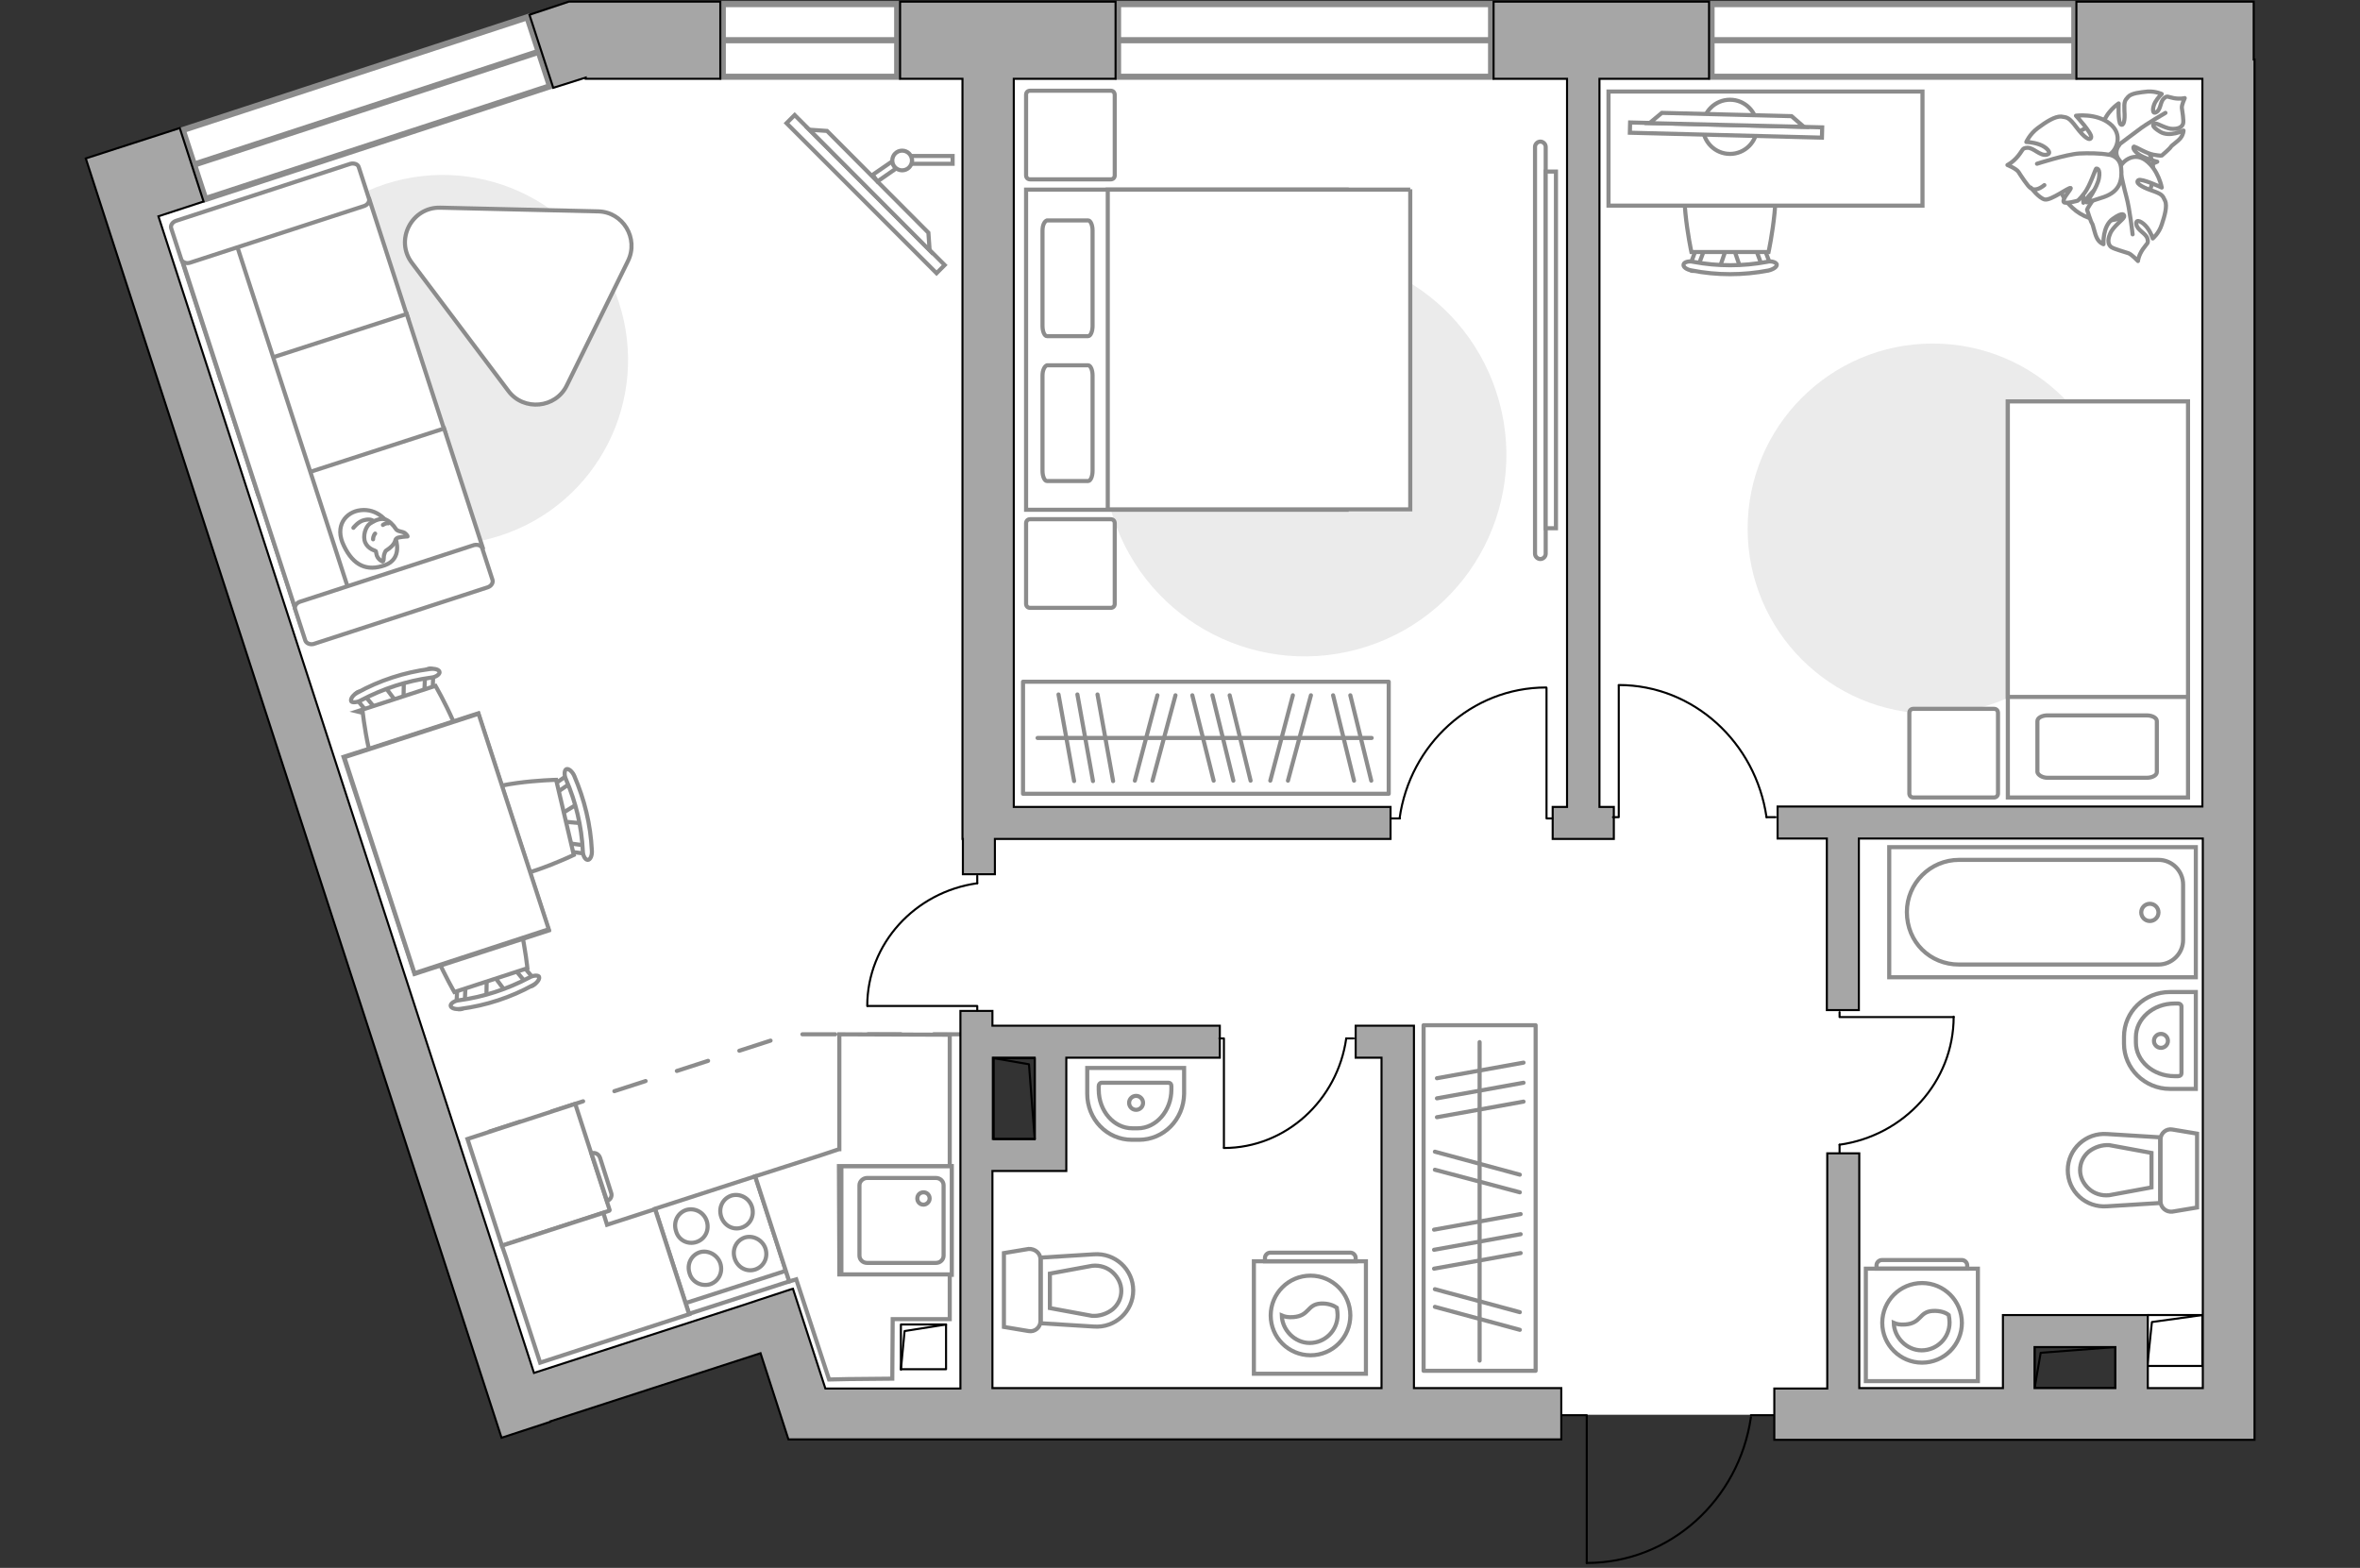 <?xml version="1.0" encoding="utf-8"?>
<!-- Generator: Adobe Illustrator 27.2.0, SVG Export Plug-In . SVG Version: 6.00 Build 0)  -->
<svg version="1.1" xmlns="http://www.w3.org/2000/svg" xmlns:xlink="http://www.w3.org/1999/xlink" x="0px" y="0px"
	 viewBox="0 0 575 382" style="enable-background:new 0 0 575 382;" xml:space="preserve">
<rect x="0" y="0" width="575" height="382" fill="#333333" stroke="none"/>
<style type="text/css">
	.st0{fill:#FFFFFF;}
	.st1{fill:#FFFFFF;stroke:#8C8C8C;stroke-width:1.5;stroke-linecap:round;stroke-miterlimit:10;}
	.st2{fill:none;stroke:#8C8C8C;stroke-linecap:round;stroke-linejoin:round;stroke-miterlimit:10;stroke-dasharray:8;}
	.st3{fill:none;stroke:#000000;stroke-width:0.5;stroke-linecap:round;stroke-linejoin:round;stroke-miterlimit:10;}
	.st4{fill:#A6A6A6;stroke:#000000;stroke-width:0.5;stroke-miterlimit:10;}
	.st5{fill:#FFFFFF;stroke:#8C8C8C;stroke-miterlimit:10;}
	.st6{fill:#EBEBEB;}
	.st7{fill:#FFFFFF;stroke:#8C8C8C;stroke-linecap:round;stroke-linejoin:round;stroke-miterlimit:10;}
	.st8{fill:none;stroke:#8C8C8C;stroke-linecap:round;stroke-linejoin:round;stroke-miterlimit:10;}
	.st9{fill-rule:evenodd;clip-rule:evenodd;fill:#FFFFFF;fill-opacity:0.1;stroke:#8C8C8C;stroke-miterlimit:10;}
	.st10{fill:#A6A6A6;stroke:#8C8C8C;stroke-miterlimit:10;}
</style>
<g id="bg_1_">
	<path class="st0" d="M139.7,9.8l-110,38.2l95.9,295.2l63.9-20.8l7.2,22.1l183.9,0.2l51.6,0l59.3-2.5l0.4-17.8l27.1,0.1l1.1,17.8
		l22.5,1.4l1.9-335.6L139.7,9.8z M255.9,281.9l-18.5-1.3l-1.2-27.7l19.6,1L255.9,281.9z"/>
</g>
<g id="windows_1_">
	<g>
		
			<rect x="45.1" y="17.5" transform="matrix(0.95 -0.311 0.311 0.95 -3.767 29.089)" class="st1" width="88.4" height="17.7"/>
		<line class="st1" x1="47.3" y1="40.1" x2="131.3" y2="12.6"/>
	</g>
	<g>
		<rect x="176.1" y="1" class="st1" width="42.5" height="17.7"/>
		<line class="st1" x1="176.1" y1="9.8" x2="218.6" y2="9.8"/>
	</g>
	<g>
		<rect x="272.4" y="1" class="st1" width="90.9" height="17.7"/>
		<line class="st1" x1="272.4" y1="9.8" x2="363.3" y2="9.8"/>
	</g>
	<g>
		<rect x="417" y="1" class="st1" width="88.4" height="17.7"/>
		<line class="st1" x1="417" y1="9.8" x2="505.4" y2="9.8"/>
	</g>
</g>
<g id="plan">
	<polyline class="st2" points="235.5,252 192.5,252 110.6,278.5 	"/>
	<g>
		<polyline class="st3" points="386.6,380.8 386.6,344.8 380.5,344.8 		"/>
		<line class="st3" x1="432.1" y1="344.8" x2="426.6" y2="344.8"/>
		<path class="st3" d="M426.6,345.3c-2.9,20.1-19.7,35.5-40,35.5"/>
	</g>
	<g>
		<rect x="523.2" y="320.4" class="st3" width="13.4" height="12.4"/>
		<polyline class="st3" points="523.2,332.7 524.3,322.1 536.6,320.4 		"/>
	</g>
	<g>
		<rect x="219.5" y="322.7" class="st3" width="11" height="10.9"/>
		<polyline class="st3" points="219.5,333.7 220.4,324.3 230.5,322.7 		"/>
	</g>
	<g>
		<rect x="495.7" y="328.2" class="st3" width="19.7" height="10"/>
		<polyline class="st3" points="495.7,338.3 497.2,329.6 515.4,328.2 		"/>
	</g>
	<g>
		<polygon class="st4" points="142.7,18.9 142.7,19.2 175.5,19.2 175.5,0.4 138.6,0.4 129,3.6 134.8,21.4 		"/>
		<polygon class="st4" points="363.9,19.2 381.8,19.2 381.8,196.6 378.3,196.6 378.3,204.4 393.2,204.4 393.2,196.6 389.7,196.6 
			389.7,19.2 416.4,19.2 416.4,0.4 363.9,0.4 		"/>
		<polygon class="st4" points="234.5,19.2 234.5,196.6 234.5,202.7 234.5,204.4 234.6,204.4 234.6,213 242.4,213 242.4,204.4 
			338.8,204.4 338.8,196.6 247,196.6 247,19.2 271.8,19.2 271.8,0.4 219.3,0.4 219.3,19.2 		"/>
		<path class="st4" d="M549.1,14.5l0-14.1l-43.2,0v18.8h30.7v177.3H433.1v7.8h12v41.8h7.8v-41.8h83.8v133.9h-13.4v-17.8h-4.4h-3.4
			h-19.7h-6.6h-1.2v17.8h-35V281h-7.8v57.3h-12.9v12.5h117v0v-12.5V14.5L549.1,14.5z M495.7,328.2h19.7v10h-19.7V328.2z"/>
		<path class="st4" d="M344.5,257.7v-6.2v-1.6h-14.2v7.8h6.3v80.5h-94.8v-52.9h18v-4.4v-3.4v-19.8h37.4v-7.8h-55.4v-3.6h-7.8v92
			h-32.9l-7.9-24.3l-0.4,0.1v0l-8.5,2.8l-3,1l0,0l-51.2,16.6L38.6,52.7l11-3.6l-5.8-17.9l-22.9,7.4l5.8,17.9h0l95.5,293.8l11.9-3.9
			l0-0.1l51.2-16.6l6.8,21h188.3v-12.5h-35.9V257.7z M252.1,257.7v19.8h-10.2v-19.8H252.1z"/>
	</g>
	<g>
		
			<rect x="237.2" y="262.6" transform="matrix(-1.337376e-10 1 -1 -1.337376e-10 514.708 20.62)" class="st3" width="19.7" height="10"/>
		<polyline class="st3" points="242,257.8 250.7,259.3 252.1,277.5 		"/>
	</g>
	<g>
		<path id="wc_00000036247604359381363400000013228415005632770239_" class="st5" d="M266.1,308.2"/>
		<g id="Group_26_00000013179930961939430100000002408018850150139568_">
			<path id="Vector_130_00000182529796382370794950000015553416553631053744_" class="st5" d="M253.5,306.8v15.1
				c0,1.5-1.4,2.7-2.9,2.4l-6-1l0-18l6-1C252.1,304.2,253.5,305.3,253.5,306.8z"/>
			<path id="Vector_131_00000101794203065801041150000010767703732384717960_" class="st5" d="M276.1,314.4c0,5.1-4.4,9.2-9.6,8.8
				l-12.9-0.8v-16l12.9-0.8C271.7,305.2,276.1,309.3,276.1,314.4z"/>
			<path id="Vector_132_00000119078303408544555250000005671071048374748051_" class="st5" d="M255.8,318.7l10.3,1.9
				c1.8,0.1,3.6-0.5,5-1.6c1.4-1.2,2.1-2.8,2.1-4.5s-0.8-3.3-2.1-4.5c-1.3-1.2-3.1-1.8-5-1.6l-10.3,1.9V318.7z"/>
		</g>
	</g>
	<g>
		<path id="Vector_134_00000023251792686628016470000002435397835476058557_" class="st5" d="M277.5,277.7h-1.7
			c-6.1,0-10.9-5-10.9-11.2v-6.3h23.6v6.3C288.4,272.8,283.5,277.7,277.5,277.7z"/>
		<path id="Vector_133_00000158023105327106488900000007886560839880003504_" class="st5" d="M277.2,274.9h-1.3
			c-4.5,0-8.2-4.2-8.2-9.4v-0.9c0-0.4,0.3-0.8,0.7-0.8h16.3c0.4,0,0.7,0.3,0.7,0.8v0.9C285.4,270.6,281.7,274.9,277.2,274.9z"/>
		<circle class="st5" cx="276.8" cy="268.7" r="1.7"/>
	</g>
	<g>
		<path id="wc_00000098942623022408225320000000976011073357828509_" class="st5" d="M513.9,291.3"/>
		<g id="Group_26_00000007386723538255863000000004118736122442477477_">
			<path id="Vector_130_00000161612327903686369250000005997643373492660131_" class="st5" d="M526.4,292.7l0-15.1
				c0-1.5,1.4-2.7,2.9-2.4l6,1v18l-6,1C527.8,295.4,526.4,294.2,526.4,292.7z"/>
			<path id="Vector_131_00000068649058713271143990000000466932943934249881_" class="st5" d="M503.8,285.1c0-5.1,4.4-9.2,9.6-8.8
				l12.9,0.8v16l-12.9,0.8C508.2,294.3,503.8,290.3,503.8,285.1z"/>
			<path id="Vector_132_00000073702800498364496920000009859260878713697932_" class="st5" d="M524.2,280.9l-10.3-1.9
				c-1.8-0.1-3.6,0.5-5,1.6c-1.4,1.2-2.1,2.8-2.1,4.5s0.8,3.3,2.1,4.5c1.3,1.2,3.1,1.8,5,1.6l10.3-1.9V280.9z"/>
		</g>
	</g>
	<g>
		<path id="Vector_134_00000125602146424867855660000000947209157995517102_" class="st5" d="M517.5,254.3v-1.7
			c0-6.1,5-10.9,11.2-10.9h6.3v23.6h-6.3C522.5,265.3,517.5,260.3,517.5,254.3z"/>
		<path id="Vector_133_00000033353862178858792670000008711572177078523035_" class="st5" d="M520.4,254v-1.3c0-4.5,4.2-8.2,9.4-8.2
			h0.9c0.4,0,0.8,0.3,0.8,0.7v16.3c0,0.4-0.3,0.7-0.8,0.7h-0.9C524.6,262.2,520.4,258.5,520.4,254z"/>
		<circle class="st5" cx="526.5" cy="253.6" r="1.7"/>
	</g>
	<g>
		<g>
			<path id="Vector_135_00000091720793534806561410000004241824632820362639_" class="st5" d="M460.3,238.1H535v-31.7h-74.7V238.1z"
				/>
			<path id="Vector_136_00000116226685964305592000000015025444736981534086_" class="st5" d="M464.6,222.2L464.6,222.2
				c0,7.4,5.7,12.8,12.7,12.8h48.6c3.3,0,6-2.7,6-6v-13.5c0-3.3-2.7-6-6-6h-48.6C470.3,209.5,464.6,215.2,464.6,222.2z"/>
		</g>
		<circle class="st5" cx="523.8" cy="222.3" r="2.1"/>
	</g>
	<g>
		<g id="Group_27_00000158739496734284120080000006481371998218096011_">
			<path id="Vector_140_00000060751399859959572710000004579364102425040553_" class="st5" d="M205,284.1l0,26.5l26.9,0l0-26.5
				L205,284.1z"/>
		</g>
		<path id="Vector_141_00000132073566531156947120000011760932455522853023_" class="st5" d="M229.9,305.9l0-17.1
			c0-1-0.8-1.8-1.9-1.8l-16.7,0c-1,0-1.9,0.8-1.9,1.8l0,17.1c0,1,0.8,1.8,1.9,1.8l16.7,0C229.1,307.7,229.9,306.9,229.9,305.9z"/>
		<path id="Vector_139_00000170972389413220258230000015177139187266151824_" class="st5" d="M223.5,292c0-0.9,0.7-1.5,1.5-1.5
			c0.9,0,1.5,0.7,1.5,1.5c0,0.8-0.7,1.5-1.5,1.5C224.1,293.5,223.5,292.8,223.5,292z"/>
	</g>
</g>
<g id="furniture_1_">
	<g>
		<path id="Vector_142_00000042008097122511172170000000885722173622379446_" class="st5" d="M184,286.6l-24.4,7.9l8.3,25.6
			l24.4-7.9L184,286.6z"/>
		<g id="Group_28_00000139255097485475269080000015587052006324044459_">
			<g id="Group_29_00000083058290561614292280000004144416988307592376_">
				<path id="Vector_143_00000142887789521136299380000011707485597779675791_" class="st5" d="M169.7,302.6
					c2.1-0.7,3.2-2.9,2.5-5.1c-0.7-2.2-3-3.3-5-2.7c-2.1,0.7-3.2,2.9-2.5,5.1C165.3,302.2,167.6,303.3,169.7,302.6z"/>
				<path id="Vector_144_00000074430428211874001170000011793768262775752587_" class="st5" d="M173,312.9c2.1-0.7,3.2-2.9,2.5-5.1
					c-0.7-2.1-3-3.3-5-2.7c-2.1,0.7-3.2,2.9-2.5,5.1C168.6,312.4,170.9,313.5,173,312.9z"/>
			</g>
			<g id="Group_30_00000163056290319613691680000005645066299055552679_">
				<path id="Vector_145_00000121263364051256224000000010520440218534848157_" class="st5" d="M180.7,299.1
					c2.1-0.7,3.2-2.9,2.5-5.1c-0.7-2.2-3-3.3-5-2.7c-2.1,0.7-3.2,2.9-2.5,5.1C176.4,298.6,178.6,299.8,180.7,299.1z"/>
				<path id="Vector_146_00000030474458687163288880000008999972765643145403_" class="st5" d="M184,309.3c2.1-0.7,3.2-2.9,2.5-5.1
					c-0.7-2.1-3-3.3-5-2.7c-2.1,0.7-3.2,2.9-2.5,5.1C179.7,308.8,181.9,310,184,309.3z"/>
			</g>
		</g>
		<path id="Vector_147_00000183952712752876616780000000026220562227600573_" class="st5" d="M167,317.5l24.2-7.8"/>
	</g>
	<g>
		<path id="Vector_8_00000042706250784350365790000010419867511147394688_" class="st5" d="M148.5,294.7l-8.3-25.6
			c0-0.1-0.1-0.1-0.2-0.1l-26.1,8.5l8.4,26l26.1-8.5C148.5,294.9,148.6,294.9,148.5,294.7z"/>
		<path id="Vector_9_00000003813361859644381940000010545327113019639709_" class="st5" d="M144.1,281l3.8,11.6c0.9-0.3,1.3-1.2,1-2
			l-2.7-8.5C145.9,281.2,145,280.7,144.1,281z"/>
	</g>
	<polygon class="st5" points="147.9,298.4 147,295.5 122.3,303.5 123.3,306.4 124.6,310.5 131.6,332 167.9,320.2 159.6,294.6 	"/>
	<polygon class="st5" points="217.5,321.4 231.4,321.4 231.4,310.5 206.5,310.5 204.5,310.5 204.5,307.7 204.4,284.1 204.5,284.1 
		231.4,284.1 231.4,252.1 204.5,252 204.5,280 204.4,280 200.2,281.4 184,286.6 192.3,312.2 194,311.7 202,336.1 206.6,336 
		217.4,335.9 	"/>
	<g id="Group_34_00000005255945823790973970000014808001634544147878_">
		<path id="Vector_158_00000081626574892877619430000013736923145056278690_" class="st3" d="M211.4,245.1l26.7,0v1.1"/>
		<path id="Vector_159_00000093896110239329135590000003696502899523580859_" class="st3" d="M238.1,213.4l0,1.8"/>
		<path id="Vector_160_00000136409540500570078080000012035666835238894214_" class="st3" d="M238.1,215.2
			c-15.1,2.1-26.8,14.7-26.8,29.9"/>
	</g>
	<g id="Group_34_00000113311593896769494890000015309264055835636634_">
		<path id="Vector_158_00000002354574754931267560000017788097304264421298_" class="st3" d="M394.4,167l0,32.1H393"/>
		<path id="Vector_159_00000149356204800673702010000017630104431727692946_" class="st3" d="M432.6,199.1h-2.2"/>
		<path id="Vector_160_00000150070075233656572500000002396968627569430449_" class="st3" d="M430.4,199.1
			c-2.6-18.1-17.7-32.2-36-32.2"/>
	</g>
	<g id="Group_34_00000148619053955359050260000012595181974058856612_">
		<path id="Vector_158_00000128477308665775909860000013477782868443821995_" class="st3" d="M476,247.8l-27.8,0v-1.2"/>
		<path id="Vector_159_00000131337302677280332700000016491443547990595492_" class="st3" d="M448.2,280.8v-1.9"/>
		<path id="Vector_160_00000076605921699839407850000014198312653657458344_" class="st3" d="M448.2,278.9
			c15.7-2.2,27.8-15.3,27.8-31.2"/>
	</g>
	<g id="Group_34_00000088121143533863089920000007041783448045770899_">
		<path id="Vector_158_00000131332164382478343490000014219008761160354480_" class="st3" d="M376.8,167.6l0,31.8h1.4"/>
		<path id="Vector_159_00000123399785435253647260000002894675463257210297_" class="st3" d="M338.9,199.4h2.2"/>
		<path id="Vector_160_00000080193125471799387850000007823947926224926631_" class="st3" d="M341,199.4c2.5-18,17.5-31.9,35.7-31.9
			"/>
	</g>
	<g id="Group_34_00000163064980077713008420000005326181354860645020_">
		<path id="Vector_158_00000114062225857022968570000001704561462399105213_" class="st3" d="M298.2,279.6l0-26.6l-1.1,0"/>
		<path id="Vector_159_00000049189334061427312650000001608173467880253057_" class="st3" d="M329.8,253H328"/>
		<path id="Vector_160_00000127042195543343260550000013981062657189029807_" class="st3" d="M328,253c-2.1,15-14.7,26.7-29.8,26.7"
			/>
	</g>
	<g>
		
			<rect x="185" y="45.9" transform="matrix(-0.707 -0.707 0.707 -0.707 326.53 229.805)" class="st5" width="51.7" height="2.8"/>
		<polygon class="st5" points="201.5,31.9 226.2,56.7 226.5,61 197.2,31.6 		"/>
		<g>
			<path class="st5" d="M222.2,39.1c0-0.4-0.1-0.8-0.3-1.1h10.2v1.9H222C222.1,39.6,222.2,39.4,222.2,39.1z"/>
			<path class="st5" d="M217.4,39.3c0.1,0.7,0.4,1.3,1,1.7l-4.6,3.2l-1.2-1.6L217.4,39.3z"/>
		</g>
		<circle class="st5" cx="219.8" cy="39.1" r="2.4"/>
	</g>
	<g>
		<g id="Group_2_00000093882171270159105330000008301721922282506921_">
			<g id="Group_3_00000068657810115984369140000006858002815909392570_">
				<path id="Vector_10_00000098184644461283441930000004888854289091263360_" class="st5" d="M93.7,167.2l3.3,4.4l1.3-0.4l0.1-5.6
					L93.7,167.2z"/>
			</g>
			<g id="Group_4_00000100385163387656940200000001276723207500908186_">
				<path id="Vector_11_00000041261922279060728960000014384987914382917521_" class="st5" d="M104.7,168.9c0.5-0.1,0.8-0.5,0.7-0.8
					l0.2-4.6c0-0.4-0.4-0.7-1-0.6c-0.6,0.1-1.1,0.5-1,0.8l-0.2,4.6c0,0.4,0.4,0.7,1,0.6C104.6,169,104.6,169,104.7,168.9z"/>
			</g>
			<g id="Group_5_00000047026458563322410450000017971499124161360553_">
				<path id="Vector_12_00000021804366102007859430000004829118103804713634_" class="st5" d="M90.6,173.5c0.1,0,0.1,0,0.2-0.1
					c0.5-0.3,0.7-0.7,0.4-1.1l-2.9-3.5c-0.3-0.4-0.9-0.4-1.4,0c-0.5,0.3-0.7,0.7-0.4,1.1l2.9,3.5C89.7,173.6,90.1,173.7,90.6,173.5z
					"/>
			</g>
			<path id="Vector_13_00000078032309584806092280000001578349362874684348_" class="st5" d="M95.1,193.8c4.2,2.1,15.7-1.6,17.8-5.8
				c2.5-4.9-6.8-20.9-6.8-20.9l-17.8,5.8C88.3,172.9,90.2,191.3,95.1,193.8z"/>
			<path id="Vector_14_00000176761162884615532620000004823016999710550404_" class="st5" d="M88,170.6c5.3-2.8,11.1-4.7,17-5.5
				c1.2-0.1,2.1-0.8,2.1-1.3c0-0.6-1.1-1-2.4-0.8c-6.2,0.8-12.3,2.8-17.7,5.8c-1.1,0.6-1.7,1.6-1.4,2.1
				C85.8,171.2,87,171.2,88,170.6z"/>
		</g>
		<g id="Group_2_00000127016992052914360000000005648616314773835450_">
			<g id="Group_3_00000060733298081670320750000017159105995411307663_">
				<path id="Vector_10_00000014594961047583532880000014516350091978808210_" class="st5" d="M123.2,241.6l-3.3-4.4l-1.3,0.4
					l-0.1,5.6L123.2,241.6z"/>
			</g>
			<g id="Group_4_00000055704940994109423840000009214154901480910269_">
				<path id="Vector_11_00000176727072134501849680000001626945566527095434_" class="st5" d="M112.1,239.9
					c-0.4,0.1-0.8,0.5-0.7,0.8l-0.2,4.6c0,0.4,0.4,0.7,1,0.6c0.6-0.1,1.1-0.5,1-0.8l0.2-4.6c0-0.4-0.4-0.7-1-0.6
					C112.3,239.8,112.2,239.8,112.1,239.9z"/>
			</g>
			<g id="Group_5_00000087388696093945679390000013238532715312858499_">
				<path id="Vector_12_00000017500406621284436800000017372629100293923775_" class="st5" d="M126.3,235.3c-0.1,0-0.1,0-0.2,0.1
					c-0.5,0.3-0.7,0.7-0.4,1.1l2.9,3.5c0.3,0.4,0.9,0.4,1.4,0c0.5-0.3,0.7-0.7,0.4-1.1l-2.9-3.5
					C127.2,235.2,126.7,235.1,126.3,235.3z"/>
			</g>
			<path id="Vector_13_00000078046969548784350060000006947014341588165009_" class="st5" d="M121.7,215c-4.2-2.1-15.7,1.6-17.8,5.8
				c-2.5,4.9,6.8,20.9,6.8,20.9l17.8-5.8C128.5,235.9,126.6,217.5,121.7,215z"/>
			<path id="Vector_14_00000175292828020384643880000008415865930003007389_" class="st5" d="M128.9,238.2c-5.3,2.8-11.1,4.7-17,5.5
				c-1.2,0.1-2.1,0.8-2.1,1.3c0,0.6,1.1,1,2.4,0.8c6.2-0.8,12.3-2.8,17.7-5.8c1.1-0.6,1.7-1.6,1.4-2.1
				C131,237.6,129.9,237.6,128.9,238.2z"/>
		</g>
		<g id="Group_2_00000038388771438975943920000002299003115629192352_">
			<g id="Group_3_00000129194658404420205500000017478244396367652779_">
				<path id="Vector_10_00000096749326789506628480000013988060892570883217_" class="st5" d="M140.8,195.8l-4.7,2.9l0.3,1.4
					l5.5,0.5L140.8,195.8z"/>
			</g>
			<g id="Group_4_00000030459144390773989100000007188298534436040078_">
				<path id="Vector_11_00000013897602335945302480000010848855948407464346_" class="st5" d="M138.1,206.7c0.1,0.5,0.5,0.8,0.8,0.8
					l4.5,0.6c0.4,0.1,0.7-0.3,0.7-0.9c0-0.6-0.4-1.1-0.7-1.1l-4.5-0.6c-0.4-0.1-0.7,0.3-0.7,0.9
					C138.1,206.5,138.1,206.6,138.1,206.7z"/>
			</g>
			<g id="Group_5_00000002356583522728447780000013849074584520026248_">
				<path id="Vector_12_00000086650990242260434420000010037304275726016140_" class="st5" d="M134.7,192.2c0,0.1,0,0.2,0.1,0.3
					c0.2,0.5,0.7,0.8,1,0.5l3.8-2.6c0.4-0.2,0.4-0.9,0.2-1.4c-0.2-0.5-0.7-0.8-1-0.5l-3.8,2.6C134.8,191.3,134.6,191.7,134.7,192.2z
					"/>
			</g>
			<path id="Vector_13_00000085222415064591458730000012381351578092019377_" class="st5" d="M114.1,195.1c-2.5,4,0.3,15.8,4.3,18.3
				c4.7,2.9,21.4-5.1,21.4-5.1l-4.3-18.3C135.5,190,117,190.4,114.1,195.1z"/>
			<path id="Vector_14_00000080900680412131312500000016805918898841134525_" class="st5" d="M137.9,189.9
				c2.4,5.5,3.8,11.4,4.1,17.4c0,1.2,0.6,2.2,1.2,2.2c0.6,0,1.1-1,1-2.3c-0.3-6.3-1.8-12.4-4.3-18.2c-0.5-1.1-1.4-1.8-1.9-1.6
				C137.5,187.6,137.4,188.8,137.9,189.9z"/>
		</g>
		<g>
			<path id="Vector_35_00000160880084158973220480000003879081801602068377_" class="st5" d="M101,237.3l32.7-10.6l-17.2-52.9
				l-26.5,8.6l-6.3,2L101,237.3z"/>
			<path class="st5" d="M133.7,226.4L101,237.1l-17.1-52.6l32.7-10.6L133.7,226.4z"/>
		</g>
	</g>
	<path id="Vector_00000124863795572653230800000017084819090717365392_" class="st6" d="M94,44.8c-23.7,7.7-36.6,33.1-28.9,56.8
		s33.1,36.6,56.8,28.9s36.6-33.1,28.9-56.8C143.1,50.1,117.7,37.2,94,44.8z"/>
	<path id="Vector_00000165202890353383996430000015514677371198645424_" class="st6" d="M302.7,64.1c-25.8,8.4-39.9,36.1-31.5,61.9
		s36.1,39.9,61.9,31.5c25.8-8.4,39.9-36.1,31.5-61.9S328.5,55.7,302.7,64.1z"/>
	<g>
		<path id="Vector_54_00000067935965923370611520000004814388972078641317_" class="st5" d="M44.3,63.4l9.4,29l45.7-14.8l-9.4-29
			L44.3,63.4z"/>
		<path id="Vector_55_00000119091947894616520600000001672236957132857739_" class="st5" d="M53.4,91.3l9.4,29l45.7-14.8l-9.4-29
			L53.4,91.3z"/>
		<path id="Vector_56_00000083065312078929295610000004253854915261185979_" class="st5" d="M62.5,119.2l9.4,29l45.7-14.8l-9.4-29
			L62.5,119.2z"/>
		<path id="Vector_57_00000043437948336350222410000007533568074382859961_" class="st5" d="M57,57.6l-14,1.5l30.2,93.1l13.1-4.3
			L57,57.6z"/>
		<path id="Vector_58_00000031906414151027141820000010761877929241236098_" class="st5" d="M46.3,64l42.4-13.8
			c0.9-0.3,1.4-1.1,1.2-1.8l-2.5-7.7c-0.2-0.7-1.1-1-2-0.8L42.9,53.8c-0.9,0.3-1.4,1.1-1.2,1.8l2.5,7.7C44.5,63.9,45.4,64.3,46.3,64
			z"/>
		<path id="Vector_59_00000000944865197404431560000013935896030812629645_" class="st5" d="M76.4,156.9l42.4-13.8
			c0.9-0.3,1.4-1.1,1.2-1.8l-2.5-7.7c-0.2-0.7-1.1-1-2-0.8l-42.4,13.8c-0.9,0.3-1.4,1.1-1.2,1.8l2.5,7.7
			C74.7,156.8,75.6,157.1,76.4,156.9z"/>
		<g>
			<path class="st7" d="M96.4,131.3c0,0,1.8,4.8-2.6,6.4c-4.4,1.6-7.7,0.1-10-4.7c-2.4-4.8,0.4-8.3,4.1-8.7
				C91.6,123.9,94.9,126.4,96.4,131.3z"/>
			<path class="st7" d="M94,134.2c0,0-0.5,0.7-0.5,1.7c0,1-0.3,0.9-0.3,0.9s-1.3-0.5-1.5-1.9c-0.1-0.7-0.2-0.7-0.2-0.7
				s-1.8-0.4-2.5-2c-0.7-1.6,0.1-3.9,1.1-4.6c1-0.7,2.5-1.4,3.6-1.1c1.1,0.3,2.2,1.5,2.7,2.3c0.4,0.8,1.8,0.6,2.4,1.2
				c0.6,0.6,0.5,0.7,0.5,0.7s-2.4,0.1-2.7,0.5C96.1,131.5,96.7,132.5,94,134.2z"/>
			<path class="st7" d="M91.4,130c0,0-0.5,0.5-0.5,1.4"/>
			<path class="st7" d="M93.3,127.9c0,0,0.6-0.5,1.3-0.4"/>
			<path class="st8" d="M91,127c0,0-0.5-0.7-2.2-0.3c-1.5,0.3-2.7,1.9-2.7,1.9"/>
		</g>
	</g>
	<path class="st5" d="M138.1,93.9l14.9-30.3c2.7-5.5-1.2-12-7.3-12.1l-38.4-0.9c-7-0.2-11.2,7.9-6.9,13.5l23.5,31.2
		C127.6,100.2,135.4,99.5,138.1,93.9z"/>
	
		<rect x="249.2" y="166.2" transform="matrix(-1 -6.580837e-11 6.580837e-11 -1 587.554 359.595)" class="st8" width="89.1" height="27.3"/>
	<line class="st8" x1="271.2" y1="190.3" x2="267.4" y2="169.2"/>
	<line class="st8" x1="266.3" y1="190.3" x2="262.5" y2="169.2"/>
	<line class="st8" x1="261.7" y1="190.3" x2="257.9" y2="169.2"/>
	<line class="st8" x1="280.8" y1="190.2" x2="286.4" y2="169.4"/>
	<line class="st8" x1="276.5" y1="190.2" x2="282" y2="169.4"/>
	<line class="st8" x1="313.8" y1="190.2" x2="319.4" y2="169.4"/>
	<line class="st8" x1="309.5" y1="190.2" x2="315" y2="169.4"/>
	<line class="st8" x1="304.7" y1="190.2" x2="299.6" y2="169.4"/>
	<line class="st8" x1="295.7" y1="190.2" x2="290.5" y2="169.4"/>
	<line class="st8" x1="300.5" y1="190.2" x2="295.4" y2="169.4"/>
	<line class="st8" x1="334.1" y1="190.2" x2="329" y2="169.4"/>
	<line class="st8" x1="329.9" y1="190.2" x2="324.8" y2="169.4"/>
	<line class="st8" x1="334.2" y1="179.8" x2="252.8" y2="179.8"/>
	
		<rect x="318.4" y="278.2" transform="matrix(-2.737759e-10 1 -1 -2.737759e-10 652.348 -68.615)" class="st8" width="84.2" height="27.3"/>
	<line class="st8" x1="370.5" y1="295.8" x2="349.4" y2="299.6"/>
	<line class="st8" x1="370.5" y1="300.7" x2="349.4" y2="304.5"/>
	<line class="st8" x1="370.5" y1="305.3" x2="349.4" y2="309.1"/>
	<line class="st8" x1="370.3" y1="286.2" x2="349.6" y2="280.6"/>
	<line class="st8" x1="370.3" y1="290.5" x2="349.6" y2="285"/>
	<line class="st8" x1="371.2" y1="258.9" x2="350.1" y2="262.7"/>
	<line class="st8" x1="371.2" y1="263.8" x2="350.1" y2="267.6"/>
	<line class="st8" x1="371.2" y1="268.4" x2="350.1" y2="272.2"/>
	<line class="st8" x1="370.3" y1="319.7" x2="349.6" y2="314.1"/>
	<line class="st8" x1="370.3" y1="324" x2="349.6" y2="318.4"/>
	<line class="st8" x1="360.5" y1="253.9" x2="360.5" y2="331.5"/>
	<path id="Vector_00000096740499978631847810000018062069963949398936_" class="st6" d="M470.9,83.7c-24.9,0-45.1,20.2-45.1,45.1
		s20.2,45.1,45.1,45.1s45.1-20.2,45.1-45.1S495.8,83.7,470.9,83.7z"/>
	<g>
		<path id="Vector_2_00000075845424279265861040000014107300171187336639_" class="st5" d="M533.1,97.8h-43.9v96.5h43.9V97.8z"/>
		<path id="Vector_3_00000165218657612740764130000016422631483335387063_" class="st5" d="M489.2,97.8h43.9v72h-38.7h-5.2V160V97.8
			z"/>
		<path id="Vector_4_00000061458640706509231740000012288241057788971418_" class="st8" d="M498.9,189.5H523c1.4,0,2.5-0.6,2.5-1.4
			v-12.4c0-0.8-1.1-1.4-2.5-1.4h-24.1c-1.4,0-2.5,0.6-2.5,1.4v12.4C496.5,188.8,497.6,189.5,498.9,189.5z"/>
	</g>
	<path id="Vector_5_00000135668889389799657930000002013172544247223970_" class="st7" d="M465.2,173.7v19.6c0,0.6,0.4,1,1,1h19.6
		c0.6,0,1-0.4,1-1v-19.6c0-0.6-0.4-1-1-1h-19.6C465.6,172.7,465.2,173.1,465.2,173.7z"/>
	<g id="Group_2_00000146485704768350557820000003722660757484142491_">
		<g id="Group_3_00000024693110785031653400000007468634527270383758_">
			<path id="Vector_10_00000120519428167898851480000005620615463148948114_" class="st5" d="M424,65.2l-1.8-5.3h-1.4l-1.8,5.3H424z
				"/>
		</g>
		<g id="Group_4_00000109741281407986053430000010396836027205198012_">
			<path id="Vector_11_00000132793908157932237610000009810653130127257494_" class="st5" d="M414.1,60.2c-0.5,0-0.9,0.3-0.9,0.6
				l-1.6,4.3c-0.2,0.4,0.2,0.8,0.7,0.9c0.6,0.1,1.2-0.2,1.2-0.5l1.6-4.3c0.2-0.4-0.2-0.8-0.7-0.9C414.2,60.2,414.2,60.2,414.1,60.2z
				"/>
		</g>
		<g id="Group_5_00000108269555366260270290000007448598141112661175_">
			<path id="Vector_12_00000119799909294716869630000004856529939097249963_" class="st5" d="M428.9,60.1c-0.1,0-0.2,0-0.3,0
				c-0.6,0.1-0.9,0.5-0.7,0.9l1.6,4.3c0.2,0.4,0.7,0.6,1.3,0.5c0.6-0.1,0.9-0.5,0.7-0.9l-1.6-4.3C429.8,60.4,429.4,60.1,428.9,60.1z
				"/>
		</g>
		<path id="Vector_13_00000132769468138769444740000010978981369277554336_" class="st5" d="M430.9,39.4c-3.3-3.3-15.5-3.3-18.8,0
			c-3.9,3.9,0,22,0,22h18.8C430.9,61.4,434.8,43.3,430.9,39.4z"/>
		<path id="Vector_14_00000055698952326743710820000000143269137577459841_" class="st5" d="M430.5,63.8c-5.9,1.1-12,1.1-17.9,0
			c-1.2-0.3-2.3,0.1-2.4,0.6c-0.2,0.6,0.7,1.3,2,1.5c6.1,1.2,12.5,1.2,18.7,0c1.2-0.3,2.1-0.9,2-1.5
			C432.7,63.9,431.6,63.5,430.5,63.8z"/>
	</g>
	<path id="Vector_36_00000145748618227777135530000012777634458889689473_" class="st5" d="M391.9,50.1h76.5V22.3h-61.8h-14.7V50.1z
		"/>
	<g>
		<circle class="st5" cx="421.5" cy="30.9" r="6.6"/>
		<g>
			
				<rect x="397.2" y="30.5" transform="matrix(-1 -2.554045e-02 2.554045e-02 -1 840.325 74.178)" class="st5" width="46.8" height="2.5"/>
			<polygon class="st5" points="404.9,27.5 436.5,28.3 439.5,30.9 401.9,30 			"/>
		</g>
	</g>
	<g>
		<path id="Vector_60_00000152970520060695435530000013492296483649155513_" class="st5" d="M520.9,33.4c4.8,4.4,5,11.9,0.6,16.6
			c-4.4,4.8-11.9,5-16.6,0.6c-4.8-4.4-5-11.9-0.6-16.6C508.7,29.2,516.2,29,520.9,33.4z"/>
		<path class="st7" d="M516.3,35.4c0,0-1.4,1.6-0.1,3.4c1.3,1.9,3.1,3.3,6.2,2c3-1.3,3.2-1.4,3.2-1.4s-3.4-0.8-4.8-2
			c-1.4-1.2-1-1.7-0.8-1.7c0.2,0,3,1.7,4.7,2c1.7,0.3,2,0.2,2,0.2s2-1.7,2.2-2.1c0.2-0.4,1.7-1.3,2.4-2.2c0.7-0.9,0.7-1.8,0.7-1.8
			s-3.4,1.7-5.7,0.3c-2.3-1.4-1.8-1.9-1.2-2c0.6-0.1,2.8,1.4,4.4,1.3c1.5,0,2.2-0.6,2.4-1.3s-0.2-3.1-0.3-3.8
			c-0.1-0.7,0.7-2.4,0.7-2.4s-1.1,0.3-2.7,0c-1.6-0.3-1.5-0.7-2.4,0.1c-0.9,0.8-0.7,2.7-1.8,3.3c-1.1,0.7-1-1.1-0.3-2.4
			c0.7-1.2,1.6-2,1.6-2s-1.5-0.7-3.4-0.6c-1.9,0.2-4,0.4-4.8,1.3s-1,1.1-0.9,3.4c0.2,2.4-0.2,3.8-0.9,3.3c-0.7-0.5-0.5-5.1-0.5-5.1
			s-3.2,2.1-3.9,5.4C511.7,34.3,514.7,35.8,516.3,35.4z"/>
		<path class="st8" d="M527.6,27.5c0,0-4.7,2.7-6.6,4.2c-1.3,1-3.8,2.8-4.8,3.6c-1.5,1.1-2.6,2.6-3.3,4.4"/>
		<path class="st7" d="M516.3,41.4c0,0-1-2.2-3.7-1.7c-2.6,0.6-5,1.8-5,5.6c-0.1,3.8,0,4.1,0,4.1s2.4-3.3,4.3-4.3
			c1.9-1,2.3-0.2,2.2-0.1c-0.1,0.2-3.2,2.5-4.4,4.1c-1.1,1.6-1.2,2-1.2,2s0.9,2.9,1.2,3.3c0.3,0.4,0.6,2.4,1.2,3.6
			c0.6,1.2,1.6,1.5,1.6,1.5s-0.3-4.4,2.3-6.2c2.5-1.8,2.9-1,2.7-0.4c-0.2,0.6-2.8,2.4-3.4,4.1c-0.7,1.6-0.4,2.7,0.3,3.2
			c0.7,0.5,3.4,1.2,4.2,1.5s2.3,1.9,2.3,1.9s0.1-1.3,1.2-2.9c1.1-1.6,1.4-1.3,1.1-2.6c-0.4-1.3-2.5-2-2.7-3.5
			c-0.2-1.5,1.6-0.5,2.6,0.8c1,1.3,1.4,2.7,1.4,2.7s1.5-1.2,2.2-3.4c0.7-2.1,1.4-4.5,0.8-5.8c-0.6-1.3-0.7-1.6-3.3-2.5
			c-2.6-0.9-4-1.9-3.2-2.5c0.8-0.5,5.7,1.8,5.7,1.8s-0.8-4.4-4-6.7C519.7,36.9,516.7,39.5,516.3,41.4z"/>
		<path class="st8" d="M519.6,57.1c0,0-0.7-6.2-1.5-9.1c-0.5-1.8-1.3-5.4-1.6-6.8c-0.5-2.1-1.6-4-3.2-5.5"/>
		<g>
			<path class="st7" d="M498.1,45.1c-1.5,1.2-2.6,1.3-3.4,0.7c-0.7-0.5-2.4-3.1-2.9-3.9c-0.5-0.8-2.7-1.7-2.7-1.7s1.3-0.6,2.6-2.2
				c1.3-1.6,0.9-1.9,2.3-2c1.5,0,3,2,4.6,1.7c1.6-0.3,0-1.9-1.7-2.5c-1.7-0.6-3.2-0.6-3.2-0.6s0.8-1.9,2.8-3.4
				c2-1.5,4.2-2.9,5.7-2.8c1.5,0.2,1.9,0.2,3.7,2.6c1.8,2.4,3.3,3.5,3.6,2.5c0.3-1-3.7-5.3-3.7-5.3s4.9-0.7,8.2,1.9
				c3.4,2.6,1.7,6.6-0.1,7.6c0,0,2.6,0.3,2.9,3.2c0.3,2.9-0.2,5.7-4.2,7.1c-3.9,1.3-4.2,1.3-4.2,1.3s2.6-3.6,3-5.9
				c0.4-2.3-0.5-2.4-0.7-2.3c-0.2,0.2-1.5,4.2-2.8,5.9c-1.3,1.7-1.7,1.9-1.7,1.9s-3.1,0.9-3.4,0.3c-0.4-0.8,2-3.2,1.7-3.4
				c-0.5-0.2-4.8,3.1-6.3,2.8c-1.4-0.3-3.4-2.9-3.4-2.9"/>
			<path class="st8" d="M496.3,39.9c0,0,7.1-2.3,10.3-2.5c2.1-0.1,5-0.1,7.2,0.3"/>
		</g>
	</g>
	<g>
		<path class="st5" d="M332.8,307.3l-27.3,0l0,27.4l27.3,0L332.8,307.3z"/>
		<path class="st9" d="M329,305.2l-19.5,0c-0.7,0-1.3,0.6-1.3,1.3l0,0.8h22.1v-0.8C330.3,305.8,329.7,305.2,329,305.2z"/>
	</g>
	<circle class="st5" cx="319.3" cy="320.5" r="9.7"/>
	<path class="st5" d="M321.8,317.6c-3.4,0.2-2.7,3-6.7,3.3c-1.3,0.1-2.1-0.1-2.8-0.4c0.1,3.6,3.2,6.7,6.8,6.7c3.7,0,6.8-3,6.8-6.8
		c0-0.6-0.1-1.2-0.2-1.8C325,318.1,323.6,317.5,321.8,317.6z"/>
	<g>
		<path class="st5" d="M481.9,309.1l-27.3,0l0,27.4l27.3,0L481.9,309.1z"/>
		<path class="st9" d="M478,307l-19.5,0c-0.7,0-1.3,0.6-1.3,1.3v0.8h22.1v-0.8C479.3,307.6,478.7,307,478,307z"/>
	</g>
	<circle class="st5" cx="468.3" cy="322.3" r="9.7"/>
	<path class="st5" d="M470.9,319.4c-3.4,0.2-2.7,3-6.7,3.3c-1.3,0.1-2.1-0.1-2.8-0.4c0.1,3.6,3.2,6.7,6.8,6.7c3.7,0,6.8-3,6.8-6.8
		c0-0.6-0.1-1.2-0.2-1.8C474.1,319.8,472.7,319.3,470.9,319.4z"/>
	<g>
		<path id="Vector_98_00000009566792784024672810000016028870719587673495_" class="st5" d="M328.1,124.2v-78H250v78H328.1z"/>
		<path id="Vector_99_00000064312606241546771750000003695843880040732301_" class="st5" d="M343.6,46.1v78h-73.7V55.4v-9.2h10
			H343.6z"/>
		<path id="Vector_100_00000097485544535207865630000011240436726548937869_" class="st8" d="M254,91.5v23.2c0,1.4,0.5,2.5,1.1,2.5
			h10c0.6,0,1.1-1.1,1.1-2.5V91.5c0-1.4-0.5-2.5-1.1-2.5h-10C254.5,89.2,254,90.2,254,91.5z"/>
		<path id="Vector_101_00000010989213548581084100000007603664115835947959_" class="st8" d="M254,56.2v23.2c0,1.4,0.5,2.5,1.1,2.5
			h10c0.6,0,1.1-1.1,1.1-2.5V56.2c0-1.4-0.5-2.5-1.1-2.5h-10C254.5,53.9,254,54.8,254,56.2z"/>
	</g>
	<path id="Vector_5_00000010272206599062704300000017203045550095639700_" class="st7" d="M270.6,22.1H251c-0.6,0-1,0.4-1,1v19.6
		c0,0.6,0.4,1,1,1h19.6c0.6,0,1-0.4,1-1V23.2C271.6,22.5,271.2,22.1,270.6,22.1z"/>
	<path id="Vector_5_00000037680261232037605070000007517842535739966853_" class="st7" d="M270.6,126.5H251c-0.6,0-1,0.4-1,1v19.6
		c0,0.6,0.4,1,1,1h19.6c0.6,0,1-0.4,1-1v-19.6C271.6,126.9,271.2,126.5,270.6,126.5z"/>
	<g>
		<path class="st5" d="M376.6,134.9c0,0.7-0.6,1.3-1.3,1.3s-1.3-0.6-1.3-1.3l0-99.1c0-0.7,0.6-1.3,1.3-1.3c0.7,0,1.3,0.6,1.3,1.3
			L376.6,134.9z"/>
		<rect x="376.6" y="41.8" class="st5" width="2.5" height="86.9"/>
	</g>
</g>
<g id="points">
	<path id="hallway" class="st4" d="M371.2,228"/>
	<path id="wc_x5F_bedroom" class="st4" d="M486.9,260.3"/>
	<path id="wc" class="st4" d="M297.9,293.5"/>
	<path id="kitchen" class="st4" d="M179.5,272.2"/>
	<path id="bedroom_x5F_1" class="st4" d="M164.5,143.1"/>
	<path id="bedroom_x5F_2" class="st4" d="M461.2,110.8"/>
	<path id="bedroom_x5F_3" class="st10" d="M313.1,94.3"/>
</g>
</svg>
